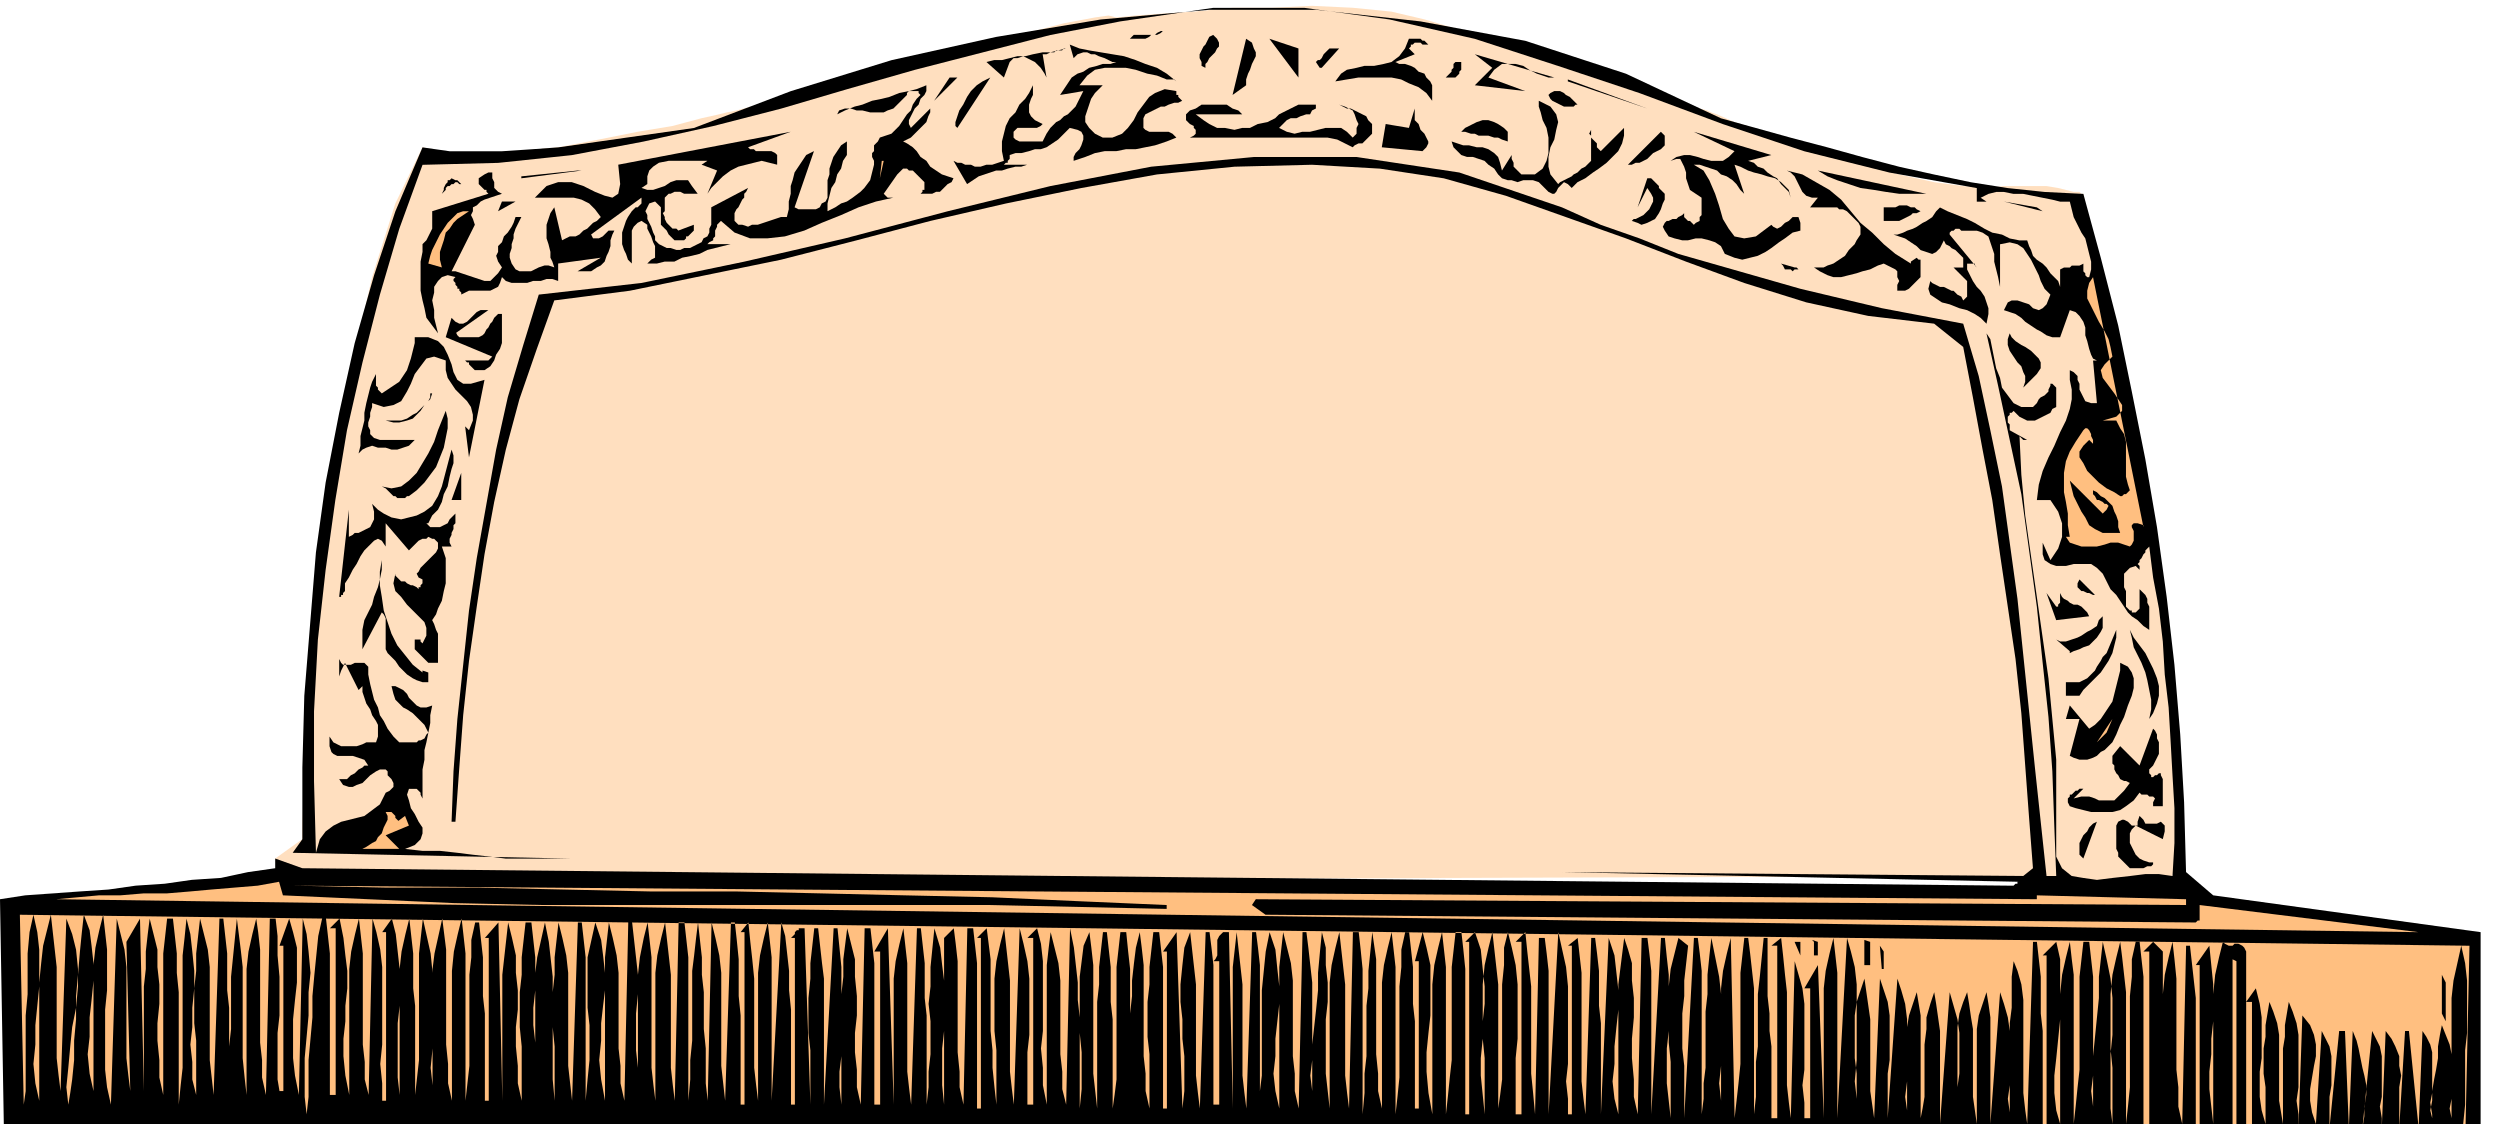 <svg xmlns="http://www.w3.org/2000/svg" fill-rule="evenodd" height="77.333" preserveAspectRatio="none" stroke-linecap="round" viewBox="0 0 1290 580" width="172"><style>.pen1{stroke:none}.brush3{fill:#000}.brush4{fill:#ffbf80}</style><path class="pen1" fill-rule="nonzero" style="fill:#ffdfbf" d="m142 443 14-10v-8l1-22 3-33 3-40 5-47 6-48 8-48 10-44 12-38 14-29 12 3h17l20-1 21-2 21-4 20-4 18-3 15-4 9-2 4-1 5-1 15-4 21-6 26-7 29-8 29-7 26-7 23-6 16-3 7-1 4 1 10-1 14-1 16-1 20-2h20l21-1 21 1 20 2 17 4 17 5 19 6 19 6 20 6 19 7 17 6 15 5 12 4 8 2 2 1 3 1 9 4 13 4 16 6 18 6 19 6 19 5 18 4 15 2 12 1 9-1h22l6 1 4 1 4 1h3l1 1h1l28 133 1 5 3 14 3 20 4 25 4 29 4 30 2 29 1 27-1 23-3 17-6 11-7 6-8 3-9-1-9-2-8-4-7-5-6-4-4-3-1-1-912 3-2-12z"/><path class="pen1 brush3" fill-rule="nonzero" d="m1075 100 9 33 9 35 7 34 7 35 6 35 5 36 4 35 3 36 2 35 1 36 14 12 138 19v51-2 52H2L0 464l13-2 14-1 14-1 15-1 14-2 15-1 14-2 15-1 14-3 14-2v-5l14 5 881 9h2l1-1h1v-1h1l-236-5 238 2 5-4-2-26-2-27-2-27-3-28-4-27-4-27-4-28-5-26-5-27-5-26-15-12-34-4-32-7-32-10-30-11-31-12-31-11-31-11-32-9-33-5-35-2-40 1-40 4-39 7-39 8-39 9-38 10-39 10-39 8-39 8-39 5-9 25-9 26-7 26-6 27-5 27-4 27-4 28-3 28-2 27-2 28h-2l1-26 2-27 3-28 3-28 4-27 5-28 5-28 6-27 8-27 8-26 53-6 53-11 52-12 53-14 53-13 52-10 53-5h53l53 8 53 18 20 9 20 7 20 8 21 6 21 6 21 6 21 5 21 5 21 4 21 4 8 27 6 28 6 29 4 29 4 29 3 29 3 29 3 29 3 28 3 28h5l-1-26-1-28-2-28-3-28-3-29-4-29-4-29-6-28-6-28-6-27 2 3 1 5 1 5 1 5 2 5 1 5 3 4 3 4 4 2h6l1-1 1-1 1-2 1-1 2-1 1-1 1-1v-1l1-2v-1h1l1 1 1 1v10l-2 1-1 2-2 1-2 1-2 1-2 1h-4l-2-1-2-1-3-3-1 1h-1v1l-1 1v3l1 1v3l9 5h2-4l-1-1-1-1v-1l1 21 2 21 3 21 3 21 3 21 3 21 2 21 2 21v50l3 6 5 4 6 1 7 1 8-1 9-1 8-1h7l7 1 1-17v-18l-1-17-1-18-1-17-2-17-1-17-2-17-3-16-2-16-1 1-1 1v1l-1 1-1 2-1 1v1l-1 1 1 1v2l-2-2-3 1-2 2-1 1v7l1 2v8l1 1 1 1h1v1h2l1-1 1-1v-10l1 1 2 2 1 2v2l1 2v12l-3-2-3-3-3-2-2-2-2-3-2-3-2-3-3-3-2-4-2-4-3-3-3-2h-9l-4 1h-5l-3-1-3-2-1-3v-6l4 9 2-3 2-3 1-3 1-3v-7l-1-3-1-3-2-3-2-3h-7l1-8 2-7 3-7 3-6 3-7 3-6 2-6 1-5v-5l-1-5v-5l2 1 2 2v2l1 2v3l1 2 1 2 1 2 3 1h3l-2-22h2l-2-1-1-2-1-3-1-4-1-3v-4l-1-3-2-3-2-2-3-1-5 14h-4l-3-1-3-2-2-1-3-2-3-2-2-2-3-2-3-1-3-1 2-4 2-1h3l3 1 3 1 2 2 3 1 2-1 2-2 2-5-3-3-2-4-1-3-2-4-2-4-2-3-2-3-3-2-4-1-5 1v22l-1-5-1-4-1-4v-4l-1-3-1-3-1-3-3-2-3-1h-8l-1-1h-2l-1 1h-1l-1 1v1l14 17-1-1v-1h-4v3l2 4 1 2 2 3 2 2 2 3 1 3 1 3v3l-1 5-3-3-3-2-4-2-4-1-5-2-4-1-3-2-3-2-1-3 1-4 1 1 2 1 2 1h2l2 1 2 1h1l2 2 2 1 1 2 1-1 1-1v-8l-7-7h5v-5l-1-1-1-1-2-2-2-1-1-1-2-1-1-2-2 4-2 2-2 1-3-1-3-1-2-2-3-2-3-2-3-1-3-1h2l3-1 2-1 3-1 2-1 3-2 2-1 3-2 2-3 2-2 4 2 5 2 5 2 4 2 5 3 4 2 5 1 4 2 5 1h4l1 3 1 2 1 3 2 2 3 2 2 2 2 3 2 2 2 2 1 3v-9l2-1h3l1-1h4l2-1v4l1 1v1l1 1h1l1-4v-4l-1-4-1-4-1-4-2-3-2-4-2-4-1-4-1-4h-5l-4-1-5-1-5-1-5-1h-5l-5-1h-4l-4 1-4 2 3 2h-5v-7l-45-8-44-11-42-14-43-16-42-14-43-14-44-10-44-6h-47l-48 7-36 7-35 9-35 9-35 10-34 10-35 9-36 8-37 7-38 4-39 1-12 33-10 34-9 35-8 35-6 36-5 36-4 36-2 37v36l1 37 2-7 3-4 4-3 4-2 4-1 4-1 4-1 4-3 4-3 3-6 2-1 1-1 1-1v-2l-1-2-1-1-1-1v-2l-1-1h-3l-2 1-3 2-2 2-2 2-3 1-2 1h-2l-3-1-2-3h4l1-1 1-1 2-1 1-1 1-1 2-1 1-1h2l-2-3-3-1-3-1h-8l-2-1-1-1-1-3v-5l2 3 2 1 2 1h8l3-1 2-1h5l1-3v-6l-1-2-2-3-1-3-2-3-1-3-1-3v-3l-2 2-7-14-1 2-1 2-1 3v17-26l1 2 1 1h4l2-1h5l2 2v4l1 5 1 4 1 4 2 4 1 4 2 3 2 4 3 4 3 3h9l1-1h1l2-1 1-2 1-1-2-4-2-2-2-2-2-2-3-2-2-1-2-2-2-2-1-3-1-4h2l2 1 2 1 2 2 1 2 2 2 2 2 2 1h3l3-1-1 5v4l-1 5-1 5-1 4v5l-1 5v19-4l-1-2v-1l-2-2h-4l-1 3 1 3 1 4 2 3 2 4 2 3v3l-1 3-3 3-5 2 9 1h9l9 1 8 1 9 1 8 1h34l-144-3 5-7v-37l1-37 3-37 3-37 5-36 7-36 8-36 10-35 11-33 14-33 14 2h27l15-1 14-1 14-2 14-2 14-2 14-2 14-2 50-19 52-16 54-12 54-9 56-5h55l54 6 54 10 52 17 49 23 18 5 18 5 19 5 18 5 19 5 18 4 19 4 19 3 19 2 20 1z"/><path class="pen1 brush3" fill-rule="nonzero" d="M600 16h-1l-2 1-1 1h-2l-1 1-2 1h-8l1-1 1-1h12l2-1 1-1zm108 0 7 2-7-2zm-86 19-2-1v-2l-1-2v-2l1-2 1-2 1-1 1-2 1-2 2-1 2 2 1 2v2l-1 1-1 2-1 1-2 2-1 2-1 1v2zm21 9-7 5 7-29 3 2 1 3 1 2v2l-1 2-1 2-1 3-1 2-1 3v3zm27-4-15-20 15 5v15zm67-17h-3l-1-1h-3l-1 1h-1v1l-1 1 3 3-10 4 2 1h3l3 1 2 1 2 2 3 1 1 2 2 2 1 2v8l-3-4-4-3-5-2-4-2-5-1h-17l-6 1-6 1 3-4 3-2 5-1 4-1h5l5-1 4-1 4-3 3-4 2-5h6l1 1h1l1 1 1 1zM606 41h-4l-5-2-5-1-6-2-5-1h-11l-5 1-4 3-4 5h12l-2 2-2 2-2 3-1 3-1 3-1 3v3l2 3 3 3 4 2h5l5-2 3-3 3-4 2-4 3-4 3-4 3-2 5-2 6 1v2h1v1l1 1 1 1-2 1h-2l-3 1-2 1h-2l-2 1-2 1-2 1-2 1-1 2v5l1 1 2 1h10l2 1 2 2-5 2-6 2-5 1-5 1h-5l-5 1h-6l-5 1-5 2-6 2v-2l1-2 2-2 1-2 1-3v-2l-1-2-2-1-4-1-3 3-3 3-3 2-3 2-3 1h-3l-3 1-4 1h-3l-3 1v2l-1 1v1h-1l-1 1h12l-3 1h-3l-4 1-3 1h-3l-3 1-3 1-3 1-3 2-3 2-7-12 2 1h2l2 1h3l2 1h3l3-1h3l3-1 3-1-1-5v-5l1-4 1-4 2-4 3-3 2-4 3-3 2-3 2-4v5l-1 2-1 3v4l1 2 2 2 4 2-1 1-2 1h-10l-1 1-1 1v3l1 1 2 1h12l2-4 2-3 3-3 2-1 2-2 2-1 2-2 2-2 2-4 2-4-12 2 2-3 2-3 2-3 3-2 3-1 3-2 4-1 3-1h4l3-1h-2l-2-1-2-1-3-1-2-1h-2l-2-1h-2l-3 1-2 2-2-7 5 2 5 1 6 1 6 1 6 1 6 2 5 2 6 2 5 3 5 4z"/><path class="pen1 brush3" fill-rule="nonzero" d="M550 25h-1l-1 1h-3l-1 1h-2l-2 1h-2l2 12-1-2-2-3-1-1-2-2-2-1-2-1-2-1-3 1h-2l-2 2-3 8-9-8 4-1h4l4-1 4-1h4l4-1 5-1h4l4-1 4-1zm131 10-2-3 1-1h1l1-1 1-2 1-1 1-1 1-1h5l-9 10zm120 5h-2l-3-1-3-1-4-2-3-2-4-1h-7l-4 3-3 4 19 7-26-3 9-9-9-7 41 12zm-47-9v5l-1 1v1l-1 1-1 1h-5l1-1 1-1 1-1v-1l1-1v-2l1-1h3zM482 52l8-12h4l-12 12zm12 14-1-1v-2l1-3 1-3 2-3 2-4 2-3 3-3 3-2 4-2-17 26zm315-25 41 15-41-14zm-331 3v3l-1 2-2 2-1 3-2 2-1 2-1 2-1 2v2l1 2 10-10v2l-1 2-1 3-1 1-2 2-2 2-1 1-2 2-2 1-2 1 2 1 3 2 2 2 2 3 3 2 2 3 3 2 3 2 3 1 3 1-1 2-2 1-1 1-2 2-1 1h-2l-2 1h-6l1-1v-1h1v-4l-1-1-1-1-1-1-1-1-1-1-1-1h-2l-1-1h-2l-1 1-1 1-1 1-7 10 1 1 1 1h3l-9 2-9 3-9 4-10 4-9 4-10 3-9 1h-9l-8-3-7-6-1 1-1 1v1l-1 2v3l-1 1v1l-2 1-1 1h12l-4 1-4 1-4 1-4 2-4 1-5 1-4 2h-5l-4 1h-5l2-2 2-1v-6l-1-2-1-3-1-2-1-2v-2l-3-2-2 1-2 2-1 2v17l-2-2-1-3-1-2-1-3v-6l1-3 1-3 1-2 2-3 1-1 1-1h1l1-1 1-1v-3l-26 19 1 2h3l2-1 1-1 1-1 1-1h3l-1 2-1 3v3l-1 3-1 2-1 3-2 2-2 1-3 2h-7l12-7-22 3v9l-3-1h-3l-3 1h-4l-3 1h-8l-3-1-2-2-1 3-1 2-2 1-2 1h-11l-2 1-2 1v-1l-1-1v-1h-1v-1l-1-1v-1l-1-1v-1l1-1-4-1-3 1-2 2-2 3v3l-1 4 1 5v4l1 4 1 4-3-4-3-4-1-5-1-4-1-5v-15l1-5v-4l2-2 1-2 1-2 1-2v-9l29-9-1-1v-1h-1l-1-1-1-1-1-1v-3l3-2 2-1h2v3l1 2v3l2 2 2 1-3 1-3 1-3 1-2 1-2 2-2 1v2l-1 2 1 2 1 3-12 24h2l3 1 3 1 3 1 3 1 3 1h3l2-2 2-2 2-3-2-3-1-3 1-2v-3l2-2 1-3 2-2 2-3 1-2 1-3h3l-1 2-1 2-1 2-1 3v2l-1 3v2l-1 3v2l1 3 2 3 2 1h6l2-1 2-1 3-1h2l3 1-1-3-1-2v-3l-1-4-1-3v-7l1-3 1-3 2-3 4 17 2-1 2-1h3l2-1 2-2 2-1 1-1 2-2 2-1 2-2-3-4-3-3-4-2-4-1h-20l6-6 6-2h7l6 2 6 3 5 2 4 1 3-2 1-5-1-10 89-17-22 8 1 1h2l1 1h8l2 1 1 1v5l-4-1-4-1-4 1-4 1-4 1-4 2-4 3-3 3-3 3-2 3 5-12-8-3 3-2h-20l-5 1-3 2-2 2-1 3v4l-3 2 3 1h3l3-1 3-1 3-2 3-1h6l2 3 3 4h-7l-2-1h-3l-2 1h-1l-2 2v7l-1 1 1 2v1l1 2 1 1 1 1 1 1h2l1 1 8-3v3l-1 1-1 1-1 1h-1v1l-1 1h-5l-1-1-1-1-1-1-1-2-1-1-1-1-1-1v-9l-1-1-1-1-1-1-3 1-1 2-1 2 1 2v2l1 2 1 2 1 3 1 2v2l2 2 2 1 2 1h2l3 1h2l2-1h3l2-1 2-1 2-1 1-2 2-1 1-2v-2l1-2v-9l19-10-1 2-1 1v2l-1 1-1 2-1 2-1 1-1 2v4l2 2h2l3 1 2-1h3l3-1 3-1 3-1 3-1h3l1-4v-4l1-4v-4l1-3 1-4 2-3 2-3 2-3 4-2-10 29 2 1h9l2-1 1-2 2-1 1-2v-9l1-3v-3l1-3 1-3 2-3 2-3 3-2v7l-2 3-1 4-2 3-1 4-2 3-1 4-1 4v4l2-1 2-1 3-2 3-1 3-2 4-3 2-2 3-4 1-4 1-4v-2l-1-2v-2l1-1v-3l1-1 1-1 1-2 3-1 3-1 2-2 2-2 2-3 2-3 2-2 1-3 2-3 2-2-1-1v-1h-5l-1 1v1l-7 7-3 1-2 1h-7l-4-1h-3l-3-1h-3l-3 1-1 2 4-2 5-2 4-1 5-2 5-1 4-1 5-2 5-1 4-1 5-2zm336 10h-1l-1 1h-5l-2-1-2-1-2-1-1-1-1-2 1-1 2-1h3l2 1 1 1 2 1 1 1 2 2 1 1zm-10 41 1-1 2-1 2-1 2-1 1-1 2-1 2-2 2-1 1-1 2-2V66v1l-1 2 1 1v1l1 1 1 1 1 1v2l1 1 1 1 12-12v4l-1 4-2 4-3 3-3 3-4 3-3 2-4 3-4 2-3 3-2-2-2-1-1 1-1 1-1 1-1 2-1 1h-1l-2-1-2-2-2-2-1-1-3-1h-5l-3 1-3-1h-2l-3-1-2-2-2-3-3-2-2-2-3-1-3-1h-3l-3-1-2-2-2-2-1-3 3 1 3 1h3l4 1h3l3 1 3 2 2 2 1 3 1 4 5-8v2l1 2v2l1 1 1 1 1 1 1 1h7l4-3 2-4 1-4v-8l-1-5-2-4-1-4-1-3v-3l6 3 3 4 1 4-1 4-1 5-2 4-1 5v5l1 4 4 5zM641 59h-24l4 3 3 2 4 2h4l5 1 4-1h4l4-2 5-1 4-2 2-2 2-1 2-1 2-1 2-1 2-1h9v2l-2 1-1 2h-2l-3 1-2 1h-3l-2 1-2 2-2 2 4 2 4 1 4-1h4l4-1 4-1h8l3 2 3 3 2-2v-3l1-2-1-2-1-3-1-2-2-1-2-1-3-1h-2 2l2 1 2 1h2l2 1 2 1 2 1 2 1 1 2 2 2v5l-1 1-1 1-2 2-1 1h-2l-2 1-1 1-4-2-4-2-5-1h-71l2-1 1-1v-2l-1-1v-1l-2-1-1-1-1-1v-3l2-2 3-1 3-2h13l3 2 3 1 2 2zm93 19-21-2 2-12 12 2 3-10v6l2 2 1 3 2 2 1 2 1 2v1l-1 2-2 2z"/><path class="pen1 brush3" fill-rule="nonzero" d="M778 68v5l-3-1-2-1h-2l-3-1h-5l-2-1h-2l-3-1h-2l2-2 2-1 2-1 2-1 3-1h3l3 1 2 1 3 2 2 2zm81 7-2 2-2 1-2 1-1 1-2 2-2 1-2 1h-2l-2 1h-2l17-17 1 1 1 1v6zm43 8 3 1 2 2 3 1 2 2 3 2 2 1 2 3 2 2 2 2 1 3-1-4-2-2-2-2-3-2-4-1-3-1-4-1-3-1-4-2-3-1 5 15-2-2-2-3-2-2-3-2-3-1-2-2-3-1-3-1-3-1h-3l5 3 3 5 3 7 2 6 2 7 3 5 3 4 5 1 6-1 8-6 1 1 2 1 2-1 2-2 2-1 2-2h3l1 3v4l-4 1-4 3-3 2-4 3-3 2-4 2-4 1-4 1-4-1-5-2-2-4-3-2-3-1-4-1h-3l-4 1h-3l-4-1-3-1-2-3-1-2 1-2 1-1h1l2-1h2l1-1 2-1 1-1v-1 3l1 1 1 1h1l1 1 1 1 1-1 2-1v-2l1-1v-9l-3-2-3-2-1-3-1-3v-3l-1-3-1-2-1-2h-2l-3 1 3-2 4-1h3l4 1 3 1 4 1h6l3-2 3-3-21-10 40 12-12 3z"/><path class="pen1 brush4" fill-rule="nonzero" d="m455 83-1 9 2-9z"/><path class="pen1 brush3" fill-rule="nonzero" d="m269 91 29-3h2l-31 4zm717 44 3-2 1 1h1v9l-1 1-1 1-1 1-1 1-1 1-1 1-2 1h-4v-3l1-2-1-2v-3l-1-1-2-1-2-1-2-1-3 1-4 2-4 1-3 1-4 1-4 1h-4l-3-1-4-2-3-2h5l2-1 3-1 3-2 3-2 2-3 3-3 1-2 2-3v-4l-1-2-1-1-2-2-1-1-2-2-2-1h-2l-1-1h-14l4-5h-3l-3-1-1-1-1-1-1-2-1-2-1-2-1-2-2-2-2-1 8 2 7 4 7 4 6 5 5 6 5 6 6 5 6 6 6 5 8 5zm8-35h-14l-7-1-6-1-7-1-6-2-6-2-5-2-5-3 56 12zm-757-5-1-1h-1l-1 1h-1l-1 1h-1l-1 1v1l-1 1-1 1 1-2v-1l1-2 1-1v-1h1l1-1 2 1h1l2 2zm622 5v3l-1 2-1 3-1 2-2 3-2 1-2 1-3 1-2-1-3-1 1-1h1l2-1 2-1 2-2 1-1 1-2 1-2v-2l-1-2-2-3-5 10 5-15h2l1 1 1 1 1 1 1 1v1l1 1 1 1 1 1zm-602 9 2-5h7l-9 5zm797 0-20-5 17 3 3 2zm-63 0-2 1h-2l-1 1-2 1-2 1-2 1h-8v-7h6l2-1h4l2 1h2l1 1 2 1z"/><path class="pen1 brush4" fill-rule="nonzero" d="m242 109-3 2-3 2-2 2-2 3-2 2-1 4-1 3-1 3v4l1 4-7-2 1-4 1-3 2-4 2-4 2-3 2-3 3-3 2-2 3-1h3zm60 15-7 7 7-7z"/><path class="pen1 brush3" fill-rule="nonzero" d="M926 138h1l1 1h-2l-1 1-1-1h-3l-1-2-1-1 7 2z"/><path class="pen1 brush4" fill-rule="nonzero" d="m1106 271-3-1h-2l-1 1v1l1 2v5l-1 2-1 1-3-1-3-1h-4l-3 1-4 1h-8l-3-1-3-1-2-3h2l-1-6v-6l-1-6-1-5v-10l1-6 2-5 3-5 4-6 1-1h1l1 1 1 2v1l1 2v5-3l-1-1-1-1-3 3-2 3v3l2 3 2 4 3 3 3 3 4 3 4 2 3 2h1l1-1h1l1-1 1-1-1-3-1-4v-18l-1-4-2-3-2-4h-7l7-2 3-3v-3l-2-3-2-3-3-4-3-4-1-4 2-3 4-4-1-5-1-4-2-4-3-5-2-4-2-4-2-4v-4l1-4 2-3 26 129z"/><path class="pen1 brush3" fill-rule="nonzero" d="m209 155-3 12 3-12zm26 16 1 2 1 1h10l2-1 1-1 1-2 1-1 1-2 1-1 1-2 1-1 1-1h2v15l-1 3-2 3-1 3-2 3-3 2h-5l-1-1-1-1-1-1v-1h-1l-1-1h12l1-1 1-1-24-10 3-10 2 2 2 1h2l2-1 1-1 2-2 2-2 2-1h4l-17 12zm-33-7-3 10 3-10zm849 29-7 7 1-3v-3l-1-2-1-3-2-2-2-3-2-3-1-3v-3l1-3 1 2 2 2 3 2 2 1 3 2 2 2 2 2 1 2v3l-2 3zm-801 3-8 40-2-16 2 2 2-5v-3l-1-4-2-3-3-3-3-3-2-3-2-3-1-4v-5l-6-2-4 1-3 4-3 4-2 5-2 4-3 5-4 2-5 1-6-2v2l-1 3v2l-1 3v2l1 2v2l2 2 3 1h18l-3 3-3 1-3 1h-3l-3-1h-4l-3-1-3 1-2 1-2 2 1-4v-5l1-4 1-4v-4l1-5 1-4 1-4 1-3 2-4v6l1 1v1l1 1 1 1 3-2 3-2 3-2 2-3 2-3 1-3 1-3 1-4 1-4v-3h7l5 2 3 3 2 4 2 5 1 4 2 4 3 2h4l7-2z"/><path class="pen1 brush3" fill-rule="nonzero" d="M222 203v2l-1 2-2 2-2 3-2 2-2 2-3 1-4 1h-3l-4-1h8l3-1 3-2 2-1 3-3 2-2 2-2 1-3zm-12 53-1 1h-4l-1-1h-1l-1-1-1-1-1-1-1-1-2-1 5 1 5-1 4-3 4-4 3-5 3-5 3-6 2-6 2-5 2-5 1 4v5l-1 5-1 5-2 5-2 5-3 4-3 4-4 4-4 3z"/><path class="pen1 brush3" fill-rule="nonzero" d="m220 270 2 2h5l2-1 2-1 1-2 1-1 1-1 1-1v5l-1 1v2l-1 2v1l-1 2v2l1 2h-5l1 3 1 3v13l-1 4-1 5-2 4-1 3-2 3 1 2 1 3 1 2v15h-5l-1-1-1-1-1-1-1-1-1-1-1-1-1-1v-5h3v1l1 1 2-4v-4l-1-3-3-3-3-3-3-3-3-4-3-3-1-4 1-5v1l1 1 1 1 1 1h2l1 1 2 1h1l2 1 1 1v-1h1v-1l1-1v-2l-2-1-1-2 1-1 1-2 2-2 2-2 2-2 2-2 1-2v-3l-2-2h-1l-2-1-1 1h-2l-2 1-1 1-1 1-2 2-1 1-12-14v12l-2-3-2-1-2 1-2 2-3 3-2 3-2 4-2 3-2 4-2 3v4l-1 1v1h-1v1h-1l5-45v14l2-1 1-1h2l2-1 2-1 2-1 1-2 1-2v-4l-1-4 3 3 3 2 4 2 5 1 4-1 4-1 4-2 4-3 3-5 2-5 5-19 1 3v4l-1 3-1 4-1 5-2 4-1 4-2 4-3 3-2 4z"/><path class="pen1 brush4" fill-rule="nonzero" d="m1082 236 10 3-10-3z"/><path class="pen1 brush3" fill-rule="nonzero" d="m233 258 5-14v14h-5zm852 7 2-2 1-2-1-1h-1l-1-1-2-1h-1l-1-2-1-1v-2l2 1 2 2 2 1 2 2 2 2 1 3 1 2 1 3v3l1 3h-9l-4-2-3-2-2-4-2-3-2-4-2-4-1-4-1-4 17 17zm-867 81 3 1v5h-3l-3-1-2-1-3-2-2-2-2-2-2-3-2-2-2-2-1-2v-16l-1-2-1-1-10 19v-10l1-5 2-4 2-4 1-4 2-5 1-4 1-5v-5l-1 6v7l1 6 1 7 2 6 2 6 3 6 4 5 4 5 5 4zm864-38-1-1h-1l-2-1h-1l-2-1h-1l-1-1-1-1v-2l1-2 9 9zm-21 5h1v-1l1-1v-5l1 2 1 1 2 1 1 1 2 1h2l2 1 2 2 1 1 1 2-17 2-5-14 5 7zm7 23-7-6 2 1h3l3-1 3-1 2-1 3-2 2-1 3-2 1-3 2-2v6l-1 2-2 3-2 2-2 2-3 1-2 1-3 1-2 1zm5 23h-7v-7h7l2-1 2-1 2-2 2-2 1-2 2-3 1-2 2-2 5-12v4l-1 4-1 4-2 4-2 3-2 3-3 3-3 3-3 3-2 3zm38 9-2 3 1-5v-5l-1-5-1-5-1-4-2-5-2-4-2-4-1-5-1-4 2 4 3 4 3 4 2 4 2 4 2 5 1 4v5l-1 4-2 5zm-21 15-2 2-2 2-2 1-2 2-2 1-3 1h-4l-3-1-2-1 5-19h-7l2-7 10 12 3-2 3-3 2-3 2-3 2-3 1-4 1-4 1-4 1-4v-4l4 2 2 3 1 3v5l-1 4-2 5-2 6-2 4-2 5-2 4z"/><path class="pen1 brush4" fill-rule="nonzero" d="m1082 383 8-12-3 7-5 5z"/><path class="pen1 brush3" fill-rule="nonzero" d="M1109 397v2l1 1v1h1l1-1h1l1-1h1v1l1 2v14h-5v-2l1-2-1-1h-2l-1-1h-3l-1-1-3 4-4 3-3 2-4 1h-11l-4-1-4-1-3-1-1-2v-2l1-1v-1h1l1-1 1-1h1l1-1h2l-5 5 4-1h4l3 1 2 1h8l2-2 3-3 3-4-2-1h-1l-2-1-1-2-1-1-1-2v-2l-1-1v-4l4-5 10 10 7-19 1 1 1 2v2l1 2v6l-1 2-1 2-1 2-2 2z"/><path class="pen1 brush4" fill-rule="nonzero" d="M202 388h7-7zm-5 7h12-12zm8 29 4-3 2 5-12 5 7 7h-19l2-1 3-2 2-1 1-2 2-2 1-3 1-2 1-2v-2l-1-2h3l1 1 1 1v1l1 1 1 1z"/><path class="pen1 brush3" fill-rule="nonzero" d="m1116 433-14-7-2 2-1 2v5l1 2 1 2 1 2 2 2 2 1 3 1h2v1l-1 1h-2l-2 1h-7l-2-2-2-2-2-2v-2l-1-2v-12l1-2 2-1h1l2 1 1 1 1 1h3v-2l1-3 2 2 1 2h6l2-1 1 1 1 1v3l-1 4zm-41 10-2-2v-6l1-2 1-2 2-2 1-2 2-2 2-1-7 19zm-775 0 146 2-146-2zm154 2h43-43zm48 0 156 3-156-3zm179 3h22-21zm27 0 91 2-91-2z"/><path class="pen1 brush4" fill-rule="nonzero" d="m146 462 44 2 44 2 46 1h231l46 1 45 1v-2l-46-2-44-2-45-1-43-1-44-1h-44l-45-1-45-1h-47l-48-1 900 7v-2l77 2v3l-480-3-2 3 7 5 480 4 1-1h1v-8l113 14L29 464l11-1 11-1h11l12-1h12l12-1 11-1 12-1 12-1 11-2 2 7z"/><path class="pen1 brush3" fill-rule="nonzero" d="M605 467h38-38z"/><path class="pen1 brush4" fill-rule="nonzero" d="m1271 580 1-10v-28l1-9v-27l-1-9-2-9-2 9-2 9-1 9v67-5l-1-5 1-5v-23l-1-5-2-5-2-5-1 5-1 6v6l-1 6-1 5-1 6v5l-1 5 1 4v3-5l-1-6 1-5v-21l-1-4-2-4-2-3-2 50-5-50h-2l-3 50v-21l1-6-1-5v-5l-2-5-2-4-3-4-2 50v-5l-1-6 1-5v-21l-1-5-2-4-2-4-5 50 1-6v-5l1-6v-5l-1-5-1-4-1-5-1-5-1-4-2-5-2 50-2-50h-3l-5 50v-16l1-6v-15l-1-5-2-4-2-4-3 48-2-6-1-6v-6l1-6 1-6 1-5v-6l-1-5-2-5-4-5-2 58v-7l-1-7 1-7v-27l-1-6-2-6-2-5-1 6-1 6v6l-1 6v39l-1-6-1-6v-34l-1-6-2-6-2-5-1 6-1 6v6l-1 6v13l1 7v19l-2-7-1-7v-13l1-7v-21l-1-7-2-8-5 7h3v63h-3v-89l-1-2-1-1-2-1h-2l-1 1h-2l-2-1-1-1-2 8-2 9-1 10v67l-1-9-1-9v-9l1-9v-8l1-9v-19l-1-10-1-10-7 10h2v82h-2v-65l-1-9-1-9-1-9h-2l-2 92-2-9v-10l-1-9v-47l-1-10-1-9-2 8-2 9-1 10v67-89l-5-5-5 5h3v89h-3v-76l-1-9-1-9h-2l-2 9v9l-1 10v47l-1 10-1 9v-68l-1-9-1-9-1-8-2 8-2 9-1 10v28l1 10v29l-1-8v-28l1-10v-19l-1-10-2-10-2-9-1 9-1 9v11l-1 10-1 10-1 10v10l-1 8 1 8v6-73l-1-9-1-9h-3l-1 9-1 9v48l-1 9-1 10-1 9v-77l-1-8-1-9-2 8-2 9-1 10v67l-2-7-1-9v-9l1-9 1-10 1-10v-31l-2-9-7 7h2v87h-2v-48l-1-9v-19l-1-9-1-9h-2l-3 94-1-7-1-9v-48l-1-8-2-7-2-5-1 8v16l-1 8v52-6l-1-7 1-7v-28l-1-7-2-7-2-6-5 68v-55l-1-7-1-6-2 6-2 6-1 7v49l-1-7-1-7v-35l-1-6-1-7-1-6-2 5-2 6-1 7v50-19l1-7v-21l-1-7-2-7-2-7-5 68v-48l-1-7-1-7-1-6-2 6-2 7v6l-1 8v27l-1 6-1 5v-53l-1-6-1-6-2 6-2 6-1 6v50-7l-1-7 1-8v-32l-1-8-2-7-2-6-5 72v-23l1-7v-23l-1-7-2-6-2-6-3 72-1-7-1-7v-37l-1-7-1-7-1-7-2 6-2 6-1 7v22l1 8v23-10l-1-9 1-11v-39l-1-9-2-8-2-7-5 93v-75l-1-9-1-9-2 8-2 9-1 9v67l-3-79-7 12h3v67h-3v-8l-1-9 1-8v-34l-1-8-2-7-2-7-2 81-1-8-1-9v-48l-1-9-1-10-1-9-5 4h3v89h-3v-37l-1-8v-9l-1-9v-30h-2l-1 10-1 10-1 9v27l-1 8v18l-1 9v-65l-1-9-1-9-1-8h-2l-1 9-1 9v47l-1 10-1 9-1 9-2-93-2 8-2 9-1 9v67-9l-1-9 1-9v-37l-1-9-2-10-2-10-1 9-1 10v10l-1 9v29l-1 8v8l-1 8v-74l-1-9-1-8h-2l-5 93v-27l-1-9v-18l1-9v-8l1-9 1-9-5-4-2 8-2 8-1 9v29l1 10v29l-1-9-1-9v-18l1-9v-29l-1-9-1-10h-2l-5 91v-74l-1-9-1-8h-3l-2 91-2-9v-9l-1-11v-10l1-11v-10l-1-9v-9l-2-7-2-6-1 8-1 8-1 8v67l-2-8-1-9 1-9v-9l1-10 1-9v-10l-1-9-1-9-3-9-4 91v-47l-1-9v-18l-1-9-1-8h-2l-3 91-1-8-1-9v-56l-1-9-1-9-5 4h2v87h-2v-8l-1-9 1-9v-40l-1-10-2-9-2-9-5 94v-74l-1-9-1-8h-3l-2 91-1-11-1-10v-45l-1-9-1-9-1-10-5 5h3v89h-3v-29l1-10v-28l-1-10-2-9-2-8-2 8v9l-1 10v49l-1 8-1 7v-64l-1-9-1-9-1-9-2 8-2 9-1 10v28l1 10v29l-1-10-1-10v-9l1-10v-9l1-9v-9l-1-9-1-10-3-9-5 5h2v89h-2v-75l-1-10-1-9h-3l-1 9-1 9v48l-1 9-1 10-1 9v-76l-1-9-1-9-2 8-2 9-1 10v67l-2-11-1-11v-10l1-10 1-9v-26l-2-9-2-8-4 15h2v76h-2v-45l-1-9v-19l-1-9-1-9h-2l-2 9v9l-1 10v47l-1 10-1 9v-76l-1-9-1-9-2 8-2 9-1 9v65l-2-9v-9l-1-10v-49l-1-7-1-7-1 10-1 10v9l-1 9v26l-1 9v10l-1 11v-75l-1-10-1-9h-3l-2 91-1-8-1-9v-47l-1-9-1-9-1-9-2 8-2 9-1 9v65l-1-9-1-9v-28l1-9v-10l-1-9v-9l-2-8-1 10-1 11v9l-1 10-1 9-1 9v8l-1 8 1 8v7-63l-1-9-1-9-1-8h-2l-2 91-2-9v-9l-1-9v-39l-1-9-2-8-2-8-1 9-1 9v73l-2-9-1-9 1-9v-9l1-9 1-9v-9l-1-9-1-10-3-9-2 10-1 10-1 10v44l-1 8v7-72l-1-9-1-8h-2l-3 91-1-8-1-9v-47l-1-9-1-9-1-9-1 9-1 9v73l-2-91h-3l-1 1-1 1-1 2v8l-1 2-1 1h3v74h-3v-72l-1-9-1-8h-2l-3 91-1-8-1-9v-47l-1-9-1-9-1-9-3 8-1 9-1 10v9l1 9v10l1 9v18l-1 9-3-91-7 10h2v81h-2v-73l-1-9-1-9h-3l-1 9-1 9v9l-1 9v18l1 9v28l-2-9v-9l-1-9v-47l-1-9-1-8-2 8-1 8-1 9v8l-1 9v49-72l-1-9-1-10h-3l-1 9-1 9v58l-1 8-1 7v-46l-1-9v-18l-1-9-1-9h-2l-1 9-1 9v9l-1 9v55l-1-9-1-9v-56l-1-9-1-8-3 7-1 8-1 8v29l1 10v19l-1 10v-47l-1-9v-9l-1-9-1-9-2-10-2 91-2-8v-9l-1-9v-38l-1-9-2-8-2-8-1 8-1 9v72l-2-10v-9l-1-10 1-9v-36l-1-9-2-8-5 5h3v86h-3v-27l1-9v-29l-1-9-2-9-2-8-3 91-1-8-1-9v-47l-1-9-1-9-1-9-2 8-2 9-1 9v27l1 10v28l-1-9-1-10v-9l-1-10v-37l-1-8-1-8-5 5h2v88h-2v-75l-1-9-1-9h-3l-2 91-2-9v-8l-1-10v-47l-1-9-1-8-5 5v86l-1-10v-19l1-9v-26l-1-8-1-9-3-10-1 10-1 10v10l-1 9 1 9v17l-1 9v8l-1 9v-46l-1-9v-18l-1-9-1-9h-2l-3 91-1-8-1-9v-56l-1-9-1-9-2 8-2 9-1 9v65l-3-91-7 12h3v79h-3v-73l-1-9-1-9h-3l-2 91-2-9v-9l-1-9v-10l1-9v-10l-1-10v-9l-2-8-2-8-1 8-1 8v9l-1 9v57l-1-9v-8l1-8v-46l-1-10-1-10h-2l-5 91v-65l-1-8-1-9-1-9h-2l-1 9-1 9v8l-1 10v18l1 9v28l-3-91h-3v1h-1l-1 1v1l-1 1-1 1h2v86h-2v-49l-1-10v-10l-1-9-1-9-2-7-5 92v-74l-1-9-1-9-2 8-2 9-1 9v66l-1-8-1-9v-46l-1-10-1-9-1-10-4 5h2v89h-2v-46l-1-10v-19l-1-10-1-9h-2l-3 92-1-9-1-9v-48l-1-9-2-9-2-8-2 92-1-9v-18l-1-10v-19l-1-9v-9l-1-9-1-9-1 8-1 9-1 8v36l-1 10v10l-1 11v-74l-1-9-1-9h-3l-2 92-1-8-1-9v-48l-1-9-1-9-1-9-2 8-2 9-1 9v66l-1-8-1-9v-57l-1-9-1-9-2 8-2 10-1 9v10l-1 10v19l1 9v14-62l-1-9-1-9-1-9h-2l-2 92-2-9v-9l-1-9v-39l-1-9-2-9-2-8-1 9-1 9v74l-2-11-1-10 1-10v-9l1-9 1-8v-9l-1-9-1-8-3-9-2 9-2 9v26l1 9v18l-1 10-1 11v-74l-1-9-1-9h-2l-3 92-1-9-1-9v-48l-1-9-2-9-2-8-1 9-1 9v9l-1 9v18l1 10v28l-1-11v-53l-1-9-1-9-2-10-2 9-2 9-1 8v9l-1 9v9l1 9v30-74l-1-9-1-9h-3l-1 9-1 9v9l-1 9v18l1 10v28l-2-9v-9l-1-10v-10l1-9v-10l-1-9v-9l-2-9-2-8-1 9-1 9-1 9v65l-2-92-7 8h2v84h-2v-45l-1-9v-20l-1-9-1-9h-2l-2 9v9l-1 9v47l-1 9-1 9v-76l-1-9-1-9-2 8-2 9-1 10v67l-2-9v-10l-1-10v-49l-1-8-1-8-2 9-2 9-1 8v68-8l-1-9 1-10v-39l-1-10-2-9-2-9-1 9-1 9v55l-1 9-1 9v-46l-1-9v-18l-1-9-1-9-2 8-2 9-1 9v65l-1-9v-28l1-9v-19l-1-9-1-9-2-8-5 7h2v87h-2v-9l-1-10 1-10v-40l-1-9-2-9-2-7-2 91-2-8v-9l-1-9v-47l-1-9-1-9-2 8-2 9-1 9v65l-2-10-1-10v-9l1-9v-8l1-9v-9l-1-8-1-9-2-10-5 5h3v86h-3v-73l-1-9-1-9h-2l-2 9-1 10-1 10-1 11v11l-1 11-1 11v19l-1 9-1-9v-20l1-11 1-11v-12l1-10-1-11-1-9-2-8-2 91-2-10-1-9v-20l1-10 1-9v-18l-2-8-2-7-5 14h2v75h-2l-1-6v-24l1-9v-20l-1-11v-10l-1-9h-3l-2 91-2-9v-9l-1-9v-48l-1-9-1-7-2 8-2 9-1 9v65l-1-9-1-10v-47l-1-9-1-8-1-8-1 10-1 10-1 10v27l-1 9v25-45l-1-9v-19l-1-9-1-9h-2l-3 91-1-9-1-9v-48l-1-9-2-8-2-8-1 9-1 9v9l-1 9v18l1 9v28l-2-8v-9l-1-9 1-9v-10l1-10v-9l-1-10-1-9-2-8-1 10-1 9v58l-1 9-1 10v-58l-1-10v-10l-1-9-1-9h-3l-1 9-1 9v73l-2-9v-9l-1-10v-9l1-10v-10l-1-9v-9l-2-8-2-8-1 8-1 9v9l-1 9v54l-2-89-7 12 2 77-1-8-1-9v-47l-1-9-2-8-2-8-3 96-2-9-1-9v-31l1-10v-21l-1-9-1-9-2 8-2 9-1 9v65l-2-9-1-10 1-9v-10l1-9 1-10v-9l-1-9-1-8-3-8-1 9-1 10-1 12-1 11v12l-1 11v10l-1 10-1 7-1 6-1-9 1-10 1-11 1-10 2-10 1-11v-9l-1-10-2-8-3-8-3 89-1-8-1-9v-47l-1-9-1-9-1-9-2 8-2 8-1 9-1 10v61l-2-9-1-10 1-10v-10l1-10 1-10v-19l-1-9-2-9-2 9-1 11v21l-1 11v39l-1 7-2-98 1264 16-2 92z"/><path class="pen1 brush3" fill-rule="nonzero" d="m929 493-3-7h3v7zm6-8 3 1v7h-2v-7zm27 0 3 1v12h-3v-12zm9 15-1-12 2 3v9z"/><path class="pen1 brush4" fill-rule="nonzero" d="m1152 495 2 1v84h-2v-84z"/><path class="pen1 brush3" fill-rule="nonzero" d="m1262 527-1-2-1-2v-20l1 2 1 2v20z"/></svg>
